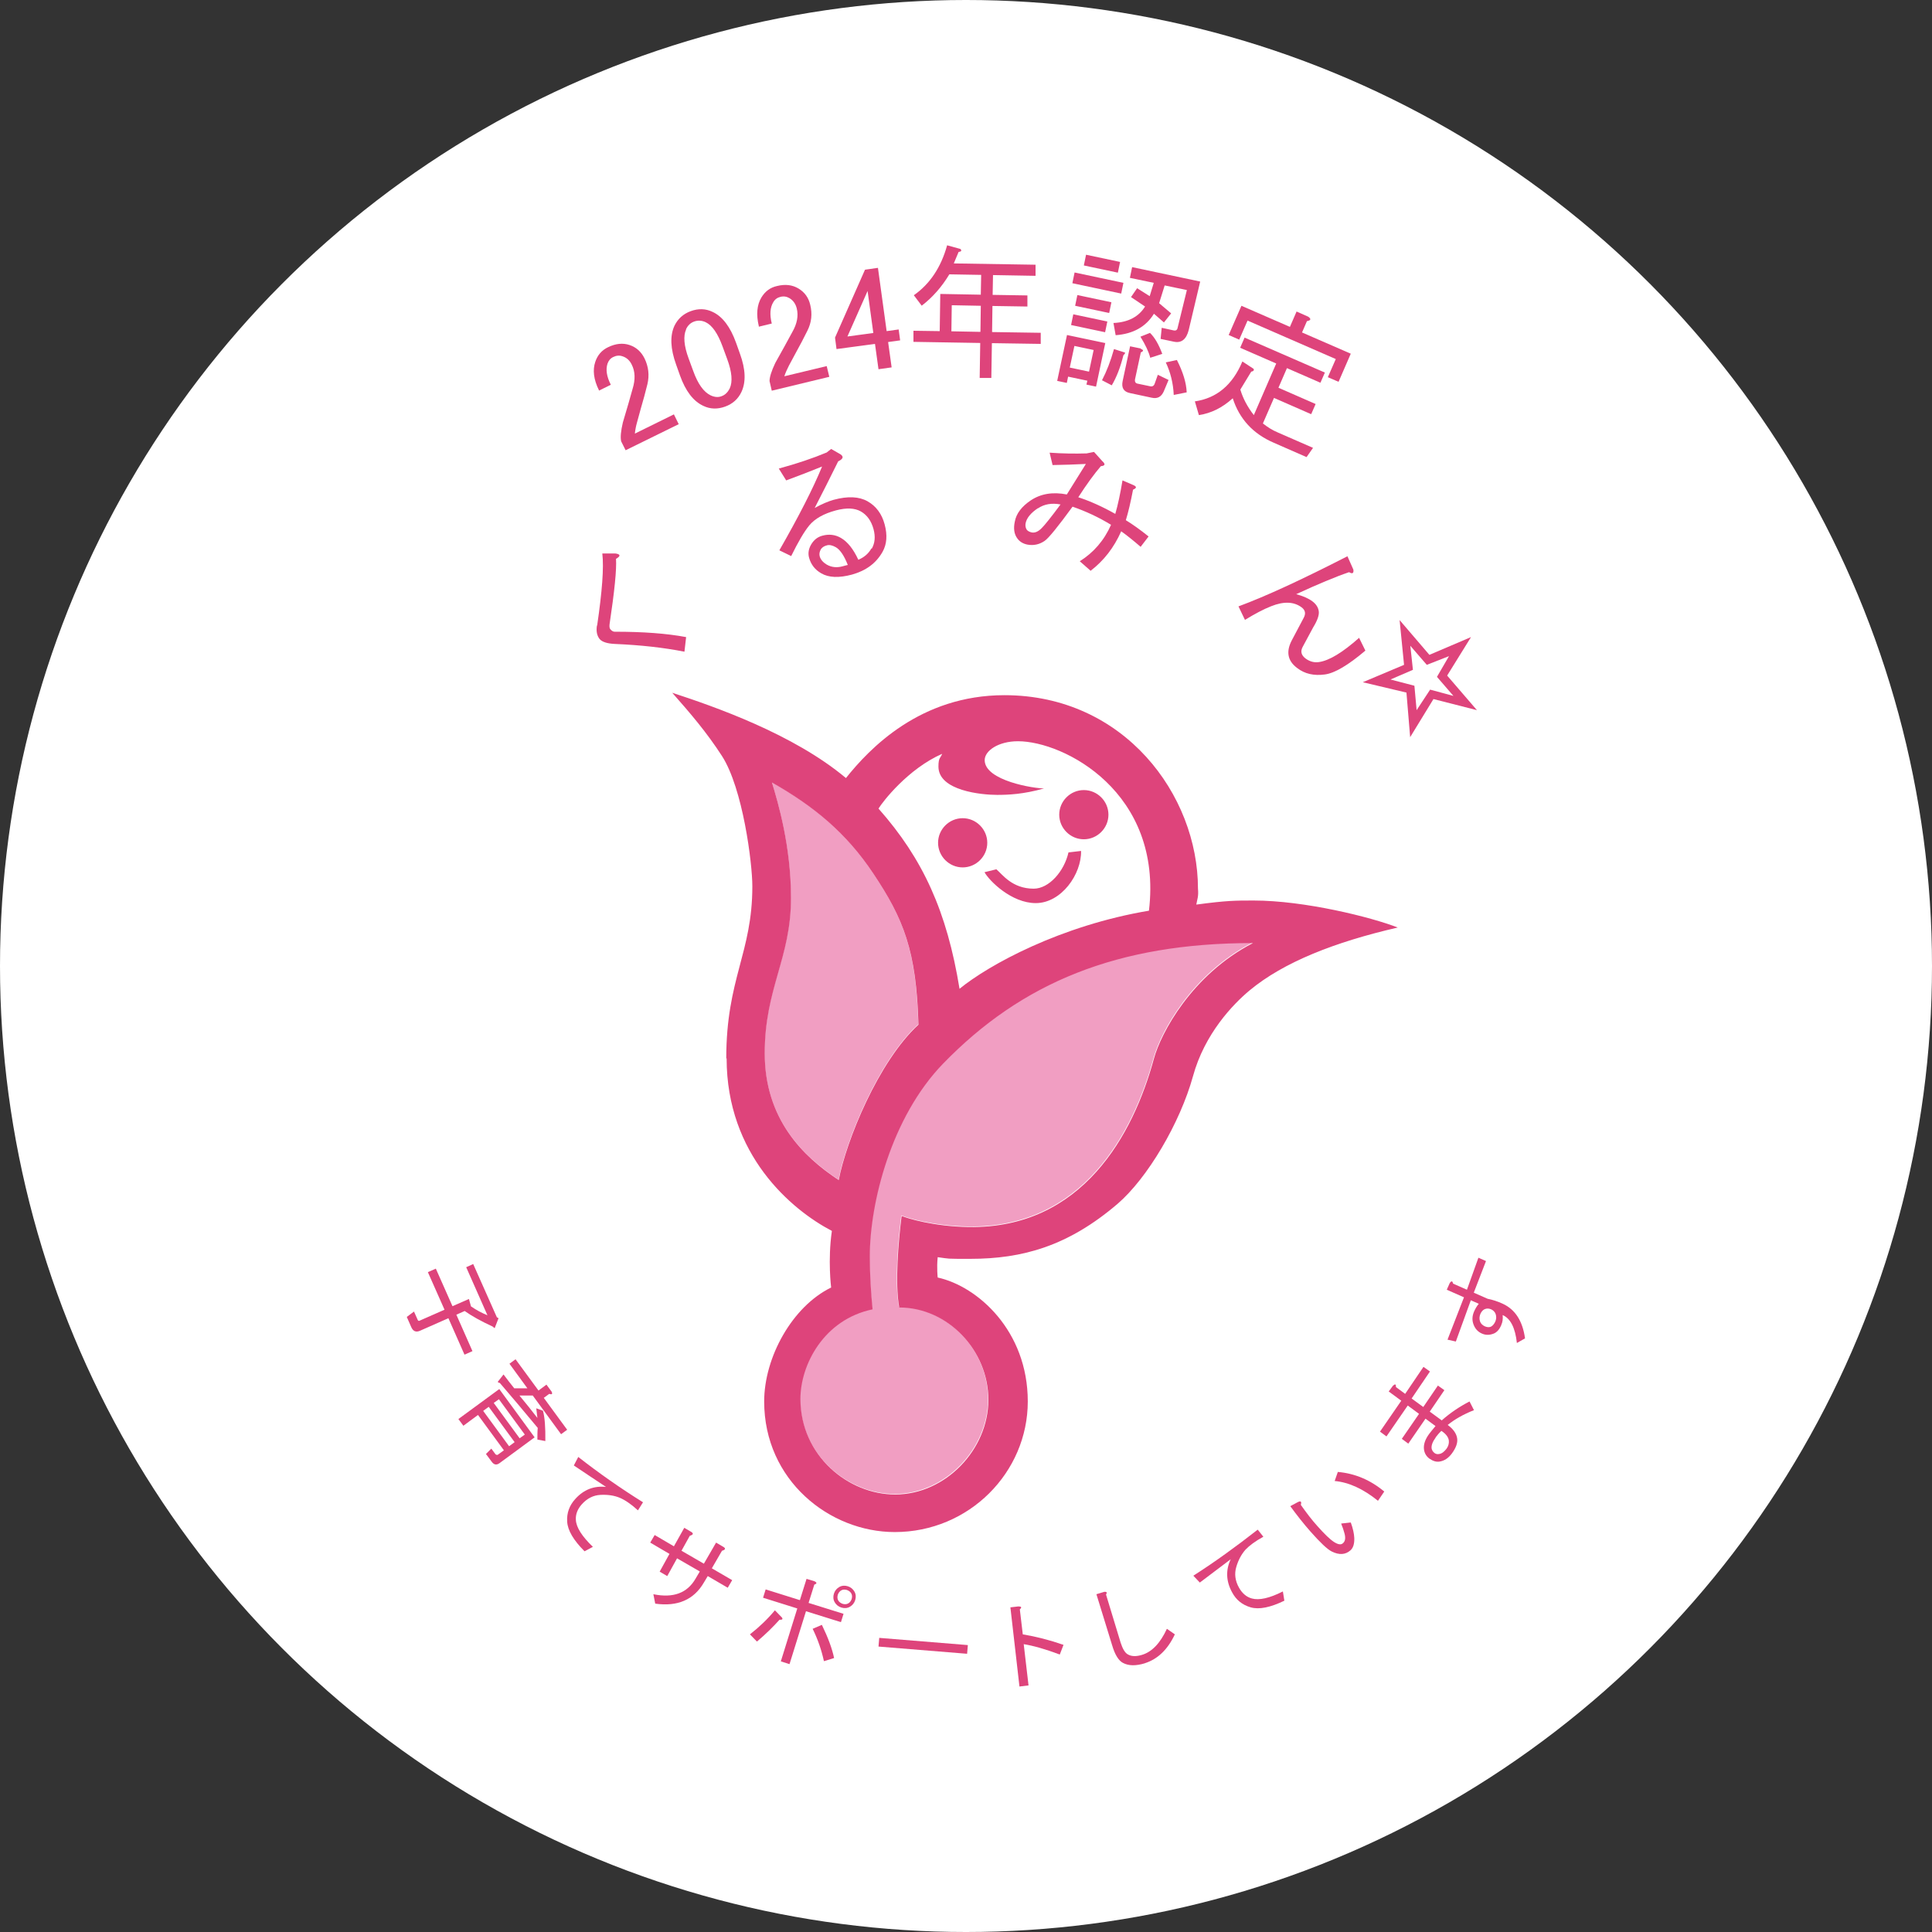 <?xml version="1.0" encoding="UTF-8"?><svg id="b" xmlns="http://www.w3.org/2000/svg" viewBox="0 0 104.44 104.44" width="104.44" height="104.44"><rect x="0" y="0" width="104.44" height="104.44" fill="#333333" stroke="none"/><defs><style>.e{fill:#fff;}.f{fill:#de447b;}.g{fill:#f19ec2;}</style></defs><g id="c"><circle id="d" class="e" cx="52.22" cy="52.22" r="52.22"/><path class="g" d="M45.33,63.77c.4-2.11,2.14-6.41,4.31-8.4-.11-4.02-.82-5.74-2.45-8.18-1.46-2.19-3.2-3.62-5.47-4.91.33,1.08,1.03,3.44,1.03,6.24,0,3.27-1.42,4.87-1.42,8.4s2.05,5.57,4,6.85Z"/><path class="g" d="M48.72,65.7c.3.13,1.72.57,3.62.6,6.16.1,8.91-5.02,10.02-9.11.37-1.36,2.04-4.53,5.35-6.24-7.32,0-12.49,2.13-16.75,6.52-2.8,2.89-3.96,7.52-3.96,10.42,0,.95.06,1.96.15,2.86-2.64.55-3.9,3-3.9,4.84,0,3.06,2.58,5.17,5.12,5.17,2.73,0,5.04-2.44,5.04-5.12s-2.2-4.99-4.82-4.99c-.24-1.33-.04-3.62.13-4.95Z"/><path class="f" d="M25.21,68.5l.37-.17,1.28,2.88.09.05-.21.54-.11-.09c-.63-.29-1.13-.57-1.51-.84l-.45.2.87,1.97-.43.19-.87-1.97-1.54.68c-.21.09-.36.03-.46-.18l-.25-.57.39-.29.2.45c.02.05.06.07.11.04l1.34-.59-.9-2.03.43-.19.9,2.03.89-.39.11.4c.29.2.59.36.89.48l-1.15-2.6Z"/><path class="f" d="M25.04,77.06l-.26-.35,2.21-1.62,1.91,2.61-1.89,1.39c-.16.12-.3.1-.42-.06l-.32-.43.29-.29.23.31s.07.05.12.02l.33-.24-1.4-1.91-.8.59ZM27.52,78.18l.3-.22-1.4-1.91-.3.22,1.4,1.91ZM26.97,75.64l-.28.2,1.4,1.91.28-.2-1.4-1.91ZM29.4,75.57l1.26,1.72-.33.24-1.53-2.09h-.72c.35.42.67.82.97,1.21-.02-.18-.04-.35-.06-.52l.36.13c.1.35.14.9.13,1.64l-.43-.08c0-.22,0-.43.02-.63-.76-.92-1.45-1.73-2.05-2.43-.1-.02-.13-.05-.09-.09l.29-.37c.19.25.38.51.58.75h.71s-.97-1.33-.97-1.33l.33-.24,1.24,1.69.43-.32.28.38c.06.13.02.17-.13.12l-.3.22Z"/><path class="f" d="M34.49,81.65c-.37-.34-.7-.56-.98-.68-.31-.13-.66-.18-1.05-.16-.39.02-.72.19-1.01.51-.23.26-.34.54-.32.84.02.41.33.89.92,1.46l-.45.24c-.6-.6-.91-1.13-.94-1.6-.03-.47.12-.88.44-1.23.45-.5,1-.72,1.66-.65-.57-.38-1.15-.76-1.74-1.16l.24-.46c1.11.87,2.28,1.69,3.5,2.45l-.27.43Z"/><path class="f" d="M38.48,84.78l1.1.64-.24.41-1.08-.63-.21.35c-.54.93-1.42,1.31-2.63,1.14l-.1-.51c1.07.22,1.83-.06,2.28-.84l.23-.39-1.23-.71-.53.96-.41-.24.53-.96-1.04-.61.24-.41,1.04.61.56-1,.39.23c.12.08.09.15-.09.2l-.45.81,1.21.7.66-1.14.41.24c.12.08.09.15-.09.2l-.55.95Z"/><path class="f" d="M42.27,87.44c.06.09.02.13-.13.12-.35.39-.75.78-1.22,1.18l-.38-.39c.5-.39.95-.82,1.35-1.3l.38.39ZM43.71,86.65l1.89.59-.14.45-1.89-.59-.89,2.86-.47-.15.89-2.86-1.85-.58.14-.45,1.85.58.36-1.15.43.13c.14.07.14.13-.01.18l-.31.99ZM44.43,87.84c.33.68.55,1.27.66,1.79l-.55.17c-.13-.6-.33-1.18-.61-1.75l.49-.21ZM45.12,86.61c-.08-.14-.09-.3-.04-.46.05-.16.15-.28.29-.36.14-.08.3-.09.46-.04s.28.15.36.29c.08.14.09.3.04.46-.05.16-.15.28-.29.36-.14.08-.3.09-.46.04-.16-.05-.28-.15-.36-.29ZM45.85,86.68c.09-.05.15-.13.19-.24.03-.11.03-.21-.02-.3-.05-.09-.13-.15-.24-.19-.11-.03-.21-.03-.3.02-.09.05-.15.13-.19.24-.03.11-.03.21.02.3.05.09.13.15.24.19.11.03.21.03.3-.02Z"/><path class="f" d="M47.49,89.01l.04-.47,4.79.39-.04.47-4.79-.39Z"/><path class="f" d="M57.49,88.92l-.2.52c-.8-.3-1.45-.48-1.95-.56l.26,2.23-.49.06-.49-4.28.43-.05c.17,0,.2.05.08.16l.16,1.35c.72.12,1.46.31,2.21.57Z"/><path class="f" d="M61.9,89.91c-.49.15-.89.15-1.2-.02-.23-.12-.43-.44-.58-.95l-.85-2.76.43-.13c.13-.01.16.04.09.15l.79,2.6c.11.34.24.56.4.64.2.11.45.11.75.02.54-.16.99-.63,1.35-1.41l.43.3c-.39.83-.93,1.34-1.62,1.56Z"/><path class="f" d="M68.3,83.07c-.44.24-.76.48-.97.7-.22.25-.39.56-.5.94-.11.37-.06.75.15,1.12.17.3.4.5.69.58.39.11.95-.01,1.68-.38l.08.5c-.76.37-1.37.49-1.82.36-.45-.13-.79-.4-1.01-.82-.32-.59-.35-1.19-.07-1.78-.54.41-1.1.83-1.67,1.26l-.35-.37c1.19-.76,2.34-1.6,3.48-2.49l.31.39Z"/><path class="f" d="M73.21,83.14c.01.32-.06.54-.21.67-.27.24-.61.26-1.01.06-.24-.12-.62-.48-1.15-1.08-.38-.43-.74-.89-1.09-1.37l.41-.22c.16-.08.21-.03.16.15.31.44.6.82.89,1.14.39.44.69.73.91.87.22.14.38.16.48.06.12-.1.15-.28.08-.53-.04-.16-.1-.33-.18-.53l.52-.06c.12.33.18.61.19.84ZM74.83,80.63l-.34.5c-.79-.64-1.57-1-2.34-1.07l.17-.49c.93.08,1.77.44,2.51,1.06Z"/><path class="f" d="M77.93,76.79c.45-.4.95-.74,1.51-1.03l.24.47c-.58.23-1.05.5-1.42.8.3.22.47.46.51.72.04.24-.06.52-.29.83-.18.24-.4.39-.66.43-.18.03-.36-.03-.55-.16-.16-.12-.26-.28-.29-.48-.04-.26.05-.55.28-.86.07-.09.18-.23.34-.42l-.54-.4-.93,1.35-.35-.26.93-1.35-.61-.45-1.15,1.67-.35-.26,1.15-1.67-.68-.5.23-.31c.12-.11.17-.09.16.07l.5.37.99-1.46.35.25-.99,1.46.63.46.79-1.16.35.25-.79,1.16.63.46ZM77.61,77.71c-.17.23-.24.43-.22.59.02.1.07.18.16.25.07.05.15.07.25.05.14-.02.27-.12.4-.29.1-.14.14-.29.12-.45-.03-.18-.16-.35-.4-.51-.12.11-.22.23-.32.36Z"/><path class="f" d="M81.15,71.65c-.1.22-.23.37-.4.44-.23.09-.44.09-.64,0-.21-.09-.36-.25-.45-.48-.09-.23-.08-.46.02-.7.07-.16.15-.3.26-.43l-.43-.19-.81,2.23-.45-.1.89-2.29-.93-.41.16-.36c.09-.13.15-.12.18.03l.75.33.62-1.73.41.18-.66,1.71.75.33c.26.05.54.14.82.27.67.31,1.07.93,1.2,1.87l-.44.25c-.09-.83-.35-1.33-.77-1.51.02.2,0,.38-.08.55ZM80.01,71.44c.04.11.13.2.26.26.12.05.23.06.32.02.09-.04.17-.13.24-.27.06-.14.07-.28.02-.42-.04-.11-.13-.2-.24-.25-.12-.05-.23-.06-.35-.01-.09.04-.17.12-.23.25-.06.14-.07.28-.02.42Z"/><path class="f" d="M32.28,33.82c.27-1.84.37-3.14.28-3.9h.71c.28.04.29.14.03.29.04.56-.08,1.74-.35,3.55-.01.12,0,.2.04.25.08.1.17.15.27.14,1.49,0,2.76.09,3.83.29l-.09.79c-1.11-.22-2.36-.36-3.77-.42-.41-.02-.69-.11-.82-.27-.14-.18-.19-.42-.14-.73Z"/><path class="f" d="M47.12,29.67c.18-.31.21-.66.1-1.07-.12-.44-.35-.76-.68-.95-.33-.19-.78-.21-1.35-.06-.67.18-1.14.45-1.44.81-.28.34-.6.89-.98,1.66l-.64-.31c1.06-1.85,1.83-3.36,2.31-4.53-.64.26-1.29.51-1.94.75l-.4-.64c.99-.27,1.85-.56,2.59-.87l.24-.19.42.24c.28.14.26.29-.04.43-.42.85-.84,1.69-1.27,2.52.4-.22.74-.36,1.02-.44.77-.21,1.38-.18,1.84.08.46.26.77.68.92,1.24.16.59.12,1.08-.11,1.49-.35.62-.9,1.02-1.65,1.23-.71.19-1.26.17-1.67-.07-.33-.19-.55-.47-.65-.83-.07-.24-.03-.48.1-.71.15-.26.35-.42.61-.49.36-.1.7-.06,1.01.12.36.21.67.6.94,1.18.31-.13.55-.33.71-.62ZM45.18,29.58c-.18-.1-.34-.14-.48-.1-.16.04-.27.12-.33.22-.07.13-.09.25-.06.37.05.18.18.33.38.45.26.15.55.18.87.09.08-.02.17-.05.27-.07-.2-.51-.42-.83-.65-.96Z"/><path class="f" d="M58.94,30.84l-.57-.5c.75-.47,1.32-1.13,1.69-1.97-.67-.41-1.36-.73-2.08-.98-.79,1.08-1.29,1.7-1.51,1.85-.29.2-.61.26-.93.2-.25-.05-.44-.17-.57-.37-.15-.22-.19-.52-.11-.88.08-.43.37-.81.86-1.14.54-.36,1.19-.47,1.95-.32.37-.59.71-1.14,1.03-1.65-.6.03-1.2.05-1.8.06l-.16-.67c.69.05,1.36.06,2,.04l.4-.08.45.5c.18.16.15.25-.08.27-.36.42-.77.98-1.22,1.68.64.21,1.31.51,2,.9.14-.48.27-1.09.39-1.81l.56.24c.22.09.22.17.01.26-.13.68-.26,1.23-.39,1.65.36.22.77.51,1.23.88l-.43.56c-.38-.33-.73-.61-1.05-.84-.39.88-.94,1.59-1.66,2.14ZM56.11,27.47c-.39.26-.62.54-.67.83-.02.12,0,.23.06.33.05.07.14.12.26.15.18.04.37-.04.56-.24.16-.16.5-.58,1.01-1.27-.47-.09-.88-.02-1.22.21Z"/><path class="f" d="M70.36,32.83c-.42-.31-.96-.33-1.64-.06-.41.16-.88.41-1.42.74l-.35-.73c1.49-.55,3.45-1.46,5.89-2.71l.32.72c.03.2-.05.25-.23.14-.74.25-1.69.65-2.86,1.19.37.1.67.23.88.39.2.15.31.33.34.53.03.2-.07.5-.3.87l-.57,1.06c-.13.24-.08.45.16.63.22.16.46.23.72.19.56-.08,1.28-.52,2.17-1.31l.34.69c-.93.79-1.66,1.22-2.19,1.29-.59.08-1.09-.03-1.5-.35-.52-.39-.61-.89-.28-1.51l.64-1.21c.12-.23.08-.41-.12-.56Z"/><path class="f" d="M76.03,37.44l-2.36-.56,2.23-.94-.24-2.42,1.61,1.88,2.25-.96-1.29,2.08,1.61,1.87-2.35-.6-1.26,2.06-.2-2.41ZM75.16,36.73l1.3.34.12,1.32.73-1.11,1.26.34-.89-1.03.65-1.12-1.2.47-.89-1.03.14,1.3-1.23.53Z"/><path class="f" d="M39.26,57.22c0-4.32,1.41-5.7,1.41-9.31,0-1.25-.51-5.28-1.64-7.04-.82-1.27-1.7-2.3-2.69-3.42,2.26.74,6.54,2.22,9.39,4.61,1.27-1.59,4.01-4.48,8.57-4.48,6.47,0,10.46,5.39,10.46,10.46.04.43-.04.56-.09.86,1.64-.22,2.1-.22,3.1-.22,2.75,0,6.36.9,7.79,1.46-3.39.78-6.17,1.87-8.01,3.4-.9.75-2.43,2.34-3.06,4.64-.7,2.53-2.46,5.51-4.08,6.9-2.67,2.28-5.13,2.97-7.96,2.97-1.38,0-1.08,0-1.76-.09-.06.58,0,1.1,0,1.1,2.15.47,4.87,2.87,4.87,6.7s-3.17,7.06-7.19,7.06c-3.53,0-7.06-2.8-7.06-7.06,0-2.38,1.51-5.13,3.62-6.16,0,0-.19-1.48.04-3.06-2.2-1.15-5.69-4.11-5.69-9.33ZM48.74,65.73c.3.13,1.72.57,3.62.6,6.16.1,8.91-5.02,10.02-9.11.37-1.36,2.04-4.53,5.35-6.24-7.32,0-12.49,2.13-16.75,6.52-2.8,2.89-3.96,7.52-3.96,10.42,0,.95.06,1.96.15,2.86-2.64.55-3.9,3-3.9,4.84,0,3.06,2.58,5.17,5.12,5.17,2.73,0,5.04-2.44,5.04-5.12s-2.2-4.99-4.82-4.99c-.24-1.33-.04-3.62.13-4.95ZM45.34,63.79c.4-2.11,2.14-6.41,4.31-8.4-.11-4.02-.82-5.74-2.45-8.18-1.46-2.19-3.2-3.62-5.47-4.91.33,1.08,1.03,3.44,1.03,6.24,0,3.27-1.42,4.87-1.42,8.4s2.05,5.57,4,6.85ZM51.86,53.46c1.6-1.31,5.48-3.43,10.25-4.23.76-6.41-4.6-9.16-7.08-9.16-1.07,0-1.8.52-1.8,1.02,0,1.12,2.7,1.54,3.21,1.53-1.12.32-1.96.35-2.54.35-.83,0-3.17-.22-3.17-1.53,0-.51.12-.46.2-.69-1.84.81-3.21,2.58-3.44,2.96,2.41,2.72,3.7,5.57,4.38,9.74ZM52.04,44.23c-.73,0-1.33.6-1.33,1.33s.6,1.33,1.33,1.33,1.33-.6,1.33-1.33-.6-1.33-1.33-1.33ZM58.59,42.71c-.73,0-1.33.6-1.33,1.33s.6,1.33,1.33,1.33,1.33-.6,1.33-1.33-.6-1.33-1.33-1.33ZM53.87,46.99l-.65.16c.26.47,1.46,1.67,2.77,1.67,1.39,0,2.48-1.57,2.45-2.82l-.68.08c-.23,1.02-1.05,1.96-1.88,1.96-1.17,0-1.7-.78-2.01-1.04Z"/><path class="f" d="M32.38,21.1c-.29-.58-.35-1.1-.2-1.54.12-.36.35-.63.69-.79.41-.2.8-.24,1.16-.12.36.12.63.36.81.72.22.45.27.91.16,1.39-.11.45-.23.89-.36,1.33-.07.24-.13.49-.2.73-.06.21-.1.42-.12.62l2.11-1.04.26.53-2.87,1.41-.24-.48c-.05-.21-.02-.55.09-1.02.22-.74.4-1.35.53-1.83.15-.49.14-.93-.05-1.3-.11-.23-.28-.38-.5-.45-.17-.06-.34-.04-.5.04-.15.07-.25.19-.31.36-.1.31-.05.69.18,1.14l-.65.32Z"/><path class="f" d="M36.55,19.71c-.31-.86-.34-1.56-.09-2.1.18-.37.47-.64.88-.79.41-.15.81-.14,1.18.04.54.25.96.81,1.27,1.67l.21.59c.31.85.33,1.54.08,2.07-.18.38-.47.64-.88.79-.41.15-.81.14-1.18-.04-.54-.25-.96-.8-1.26-1.64l-.21-.59ZM37.09,17.81c-.16.35-.12.88.14,1.58l.25.68c.25.69.56,1.12.93,1.3.21.1.41.12.59.05.2-.07.34-.21.45-.43.16-.35.12-.88-.14-1.58l-.25-.68c-.26-.71-.56-1.14-.91-1.31-.21-.1-.42-.11-.62-.04-.2.07-.35.21-.45.43Z"/><path class="f" d="M41.02,17.63c-.15-.63-.1-1.15.14-1.55.2-.33.48-.54.85-.62.45-.11.83-.06,1.16.14.33.2.54.49.63.88.12.49.07.95-.15,1.39-.2.41-.42.82-.64,1.22-.12.22-.24.44-.36.67-.1.2-.19.39-.25.58l2.29-.55.14.58-3.11.75-.12-.52c0-.21.1-.54.31-.98.38-.67.68-1.23.92-1.67.26-.45.34-.88.24-1.28-.06-.24-.19-.43-.39-.55-.15-.09-.32-.12-.5-.07-.16.04-.29.13-.38.29-.17.28-.2.66-.08,1.15l-.7.17Z"/><path class="f" d="M46.75,14.58l.71-.1.47,3.42.65-.09.08.59-.65.09.19,1.37-.71.1-.19-1.37-2.08.28-.08-.62,1.62-3.67ZM46.9,15.73l-1.09,2.46,1.4-.19-.31-2.27Z"/><path class="f" d="M49.83,16.53l-.43-.57c.87-.61,1.47-1.51,1.8-2.7l.72.2c.08.09.05.14-.1.16l-.26.62,4.42.07v.6s-2.3-.04-2.3-.04l-.02,1.07,1.88.03v.6s-1.89-.03-1.89-.03l-.02,1.41,2.63.04v.6s-2.64-.04-2.64-.04l-.03,1.88h-.63s.03-1.89.03-1.89l-3.61-.06v-.6s1.42.02,1.42.02l.03-2.01,2.19.04.02-1.07-1.72-.03c-.41.68-.91,1.25-1.5,1.7ZM51.43,17.91l1.57.03.02-1.41-1.57-.03-.02,1.41Z"/><path class="f" d="M59.75,18.54l-.5,2.36-.52-.11.05-.21-1.04-.22-.07.34-.52-.11.53-2.48,2.09.44ZM58.08,18.7l-.25,1.17,1.04.22.25-1.17-1.04-.22ZM58.02,16.99l1.84.39-.12.58-1.84-.39.12-.58ZM58.09,14.73l2.64.56-.12.58-2.64-.56.12-.58ZM58.24,15.95l1.84.39-.12.58-1.84-.39.12-.58ZM58.71,13.77l1.84.39-.12.58-1.84-.39.12-.58ZM59.57,20.56c.25-.48.47-1.04.65-1.69l.6.19s0,.08-.09.14c-.16.65-.37,1.19-.63,1.63l-.52-.27ZM60.2,17.46c.8-.04,1.36-.34,1.7-.89l-.76-.51.33-.48.68.43.22-.72-1.29-.27.12-.58,3.68.78-.62,2.62c-.13.51-.4.72-.81.63l-.71-.15.06-.6.64.14c.12.03.2-.02.22-.14l.5-2.04-1.2-.25-.3.96.65.55-.39.49-.54-.47c-.43.7-1.12,1.09-2.07,1.16l-.12-.67ZM61.67,18.86c.16.06.16.12,0,.19l-.31,1.44c-.03.14.02.23.14.25l.67.14c.12.03.21-.02.25-.14l.17-.48.58.28-.26.62c-.13.29-.34.41-.65.34l-1.17-.25c-.35-.07-.48-.29-.4-.66l.4-1.87.58.12ZM62.17,18c.25.24.47.62.66,1.13l-.65.21c-.08-.32-.26-.7-.53-1.14l.53-.21ZM63.45,21.35c-.03-.65-.18-1.23-.43-1.76l.6-.13c.33.65.51,1.23.53,1.75l-.7.14Z"/><path class="f" d="M64.58,21.7c1.19-.17,2.05-.89,2.58-2.16l.61.4c.03.08-.01.13-.13.15l-.59.97c.14.47.38.93.73,1.38l1.21-2.79-1.95-.85.24-.55,4.34,1.89-.24.55-1.81-.79-.46,1.06,2.01.88-.24.55-2.01-.88-.6,1.38c.25.2.52.37.81.49l1.9.83-.35.5-1.78-.78c-1.11-.48-1.85-1.28-2.21-2.4-.56.51-1.17.81-1.83.91l-.22-.75ZM70.38,17.97l2.64,1.15-.66,1.52-.58-.25.43-.98-4.77-2.08-.45,1.03-.57-.25.69-1.58,2.62,1.14.36-.83.63.28c.17.12.15.2-.07.24l-.26.6Z"/></g></svg>